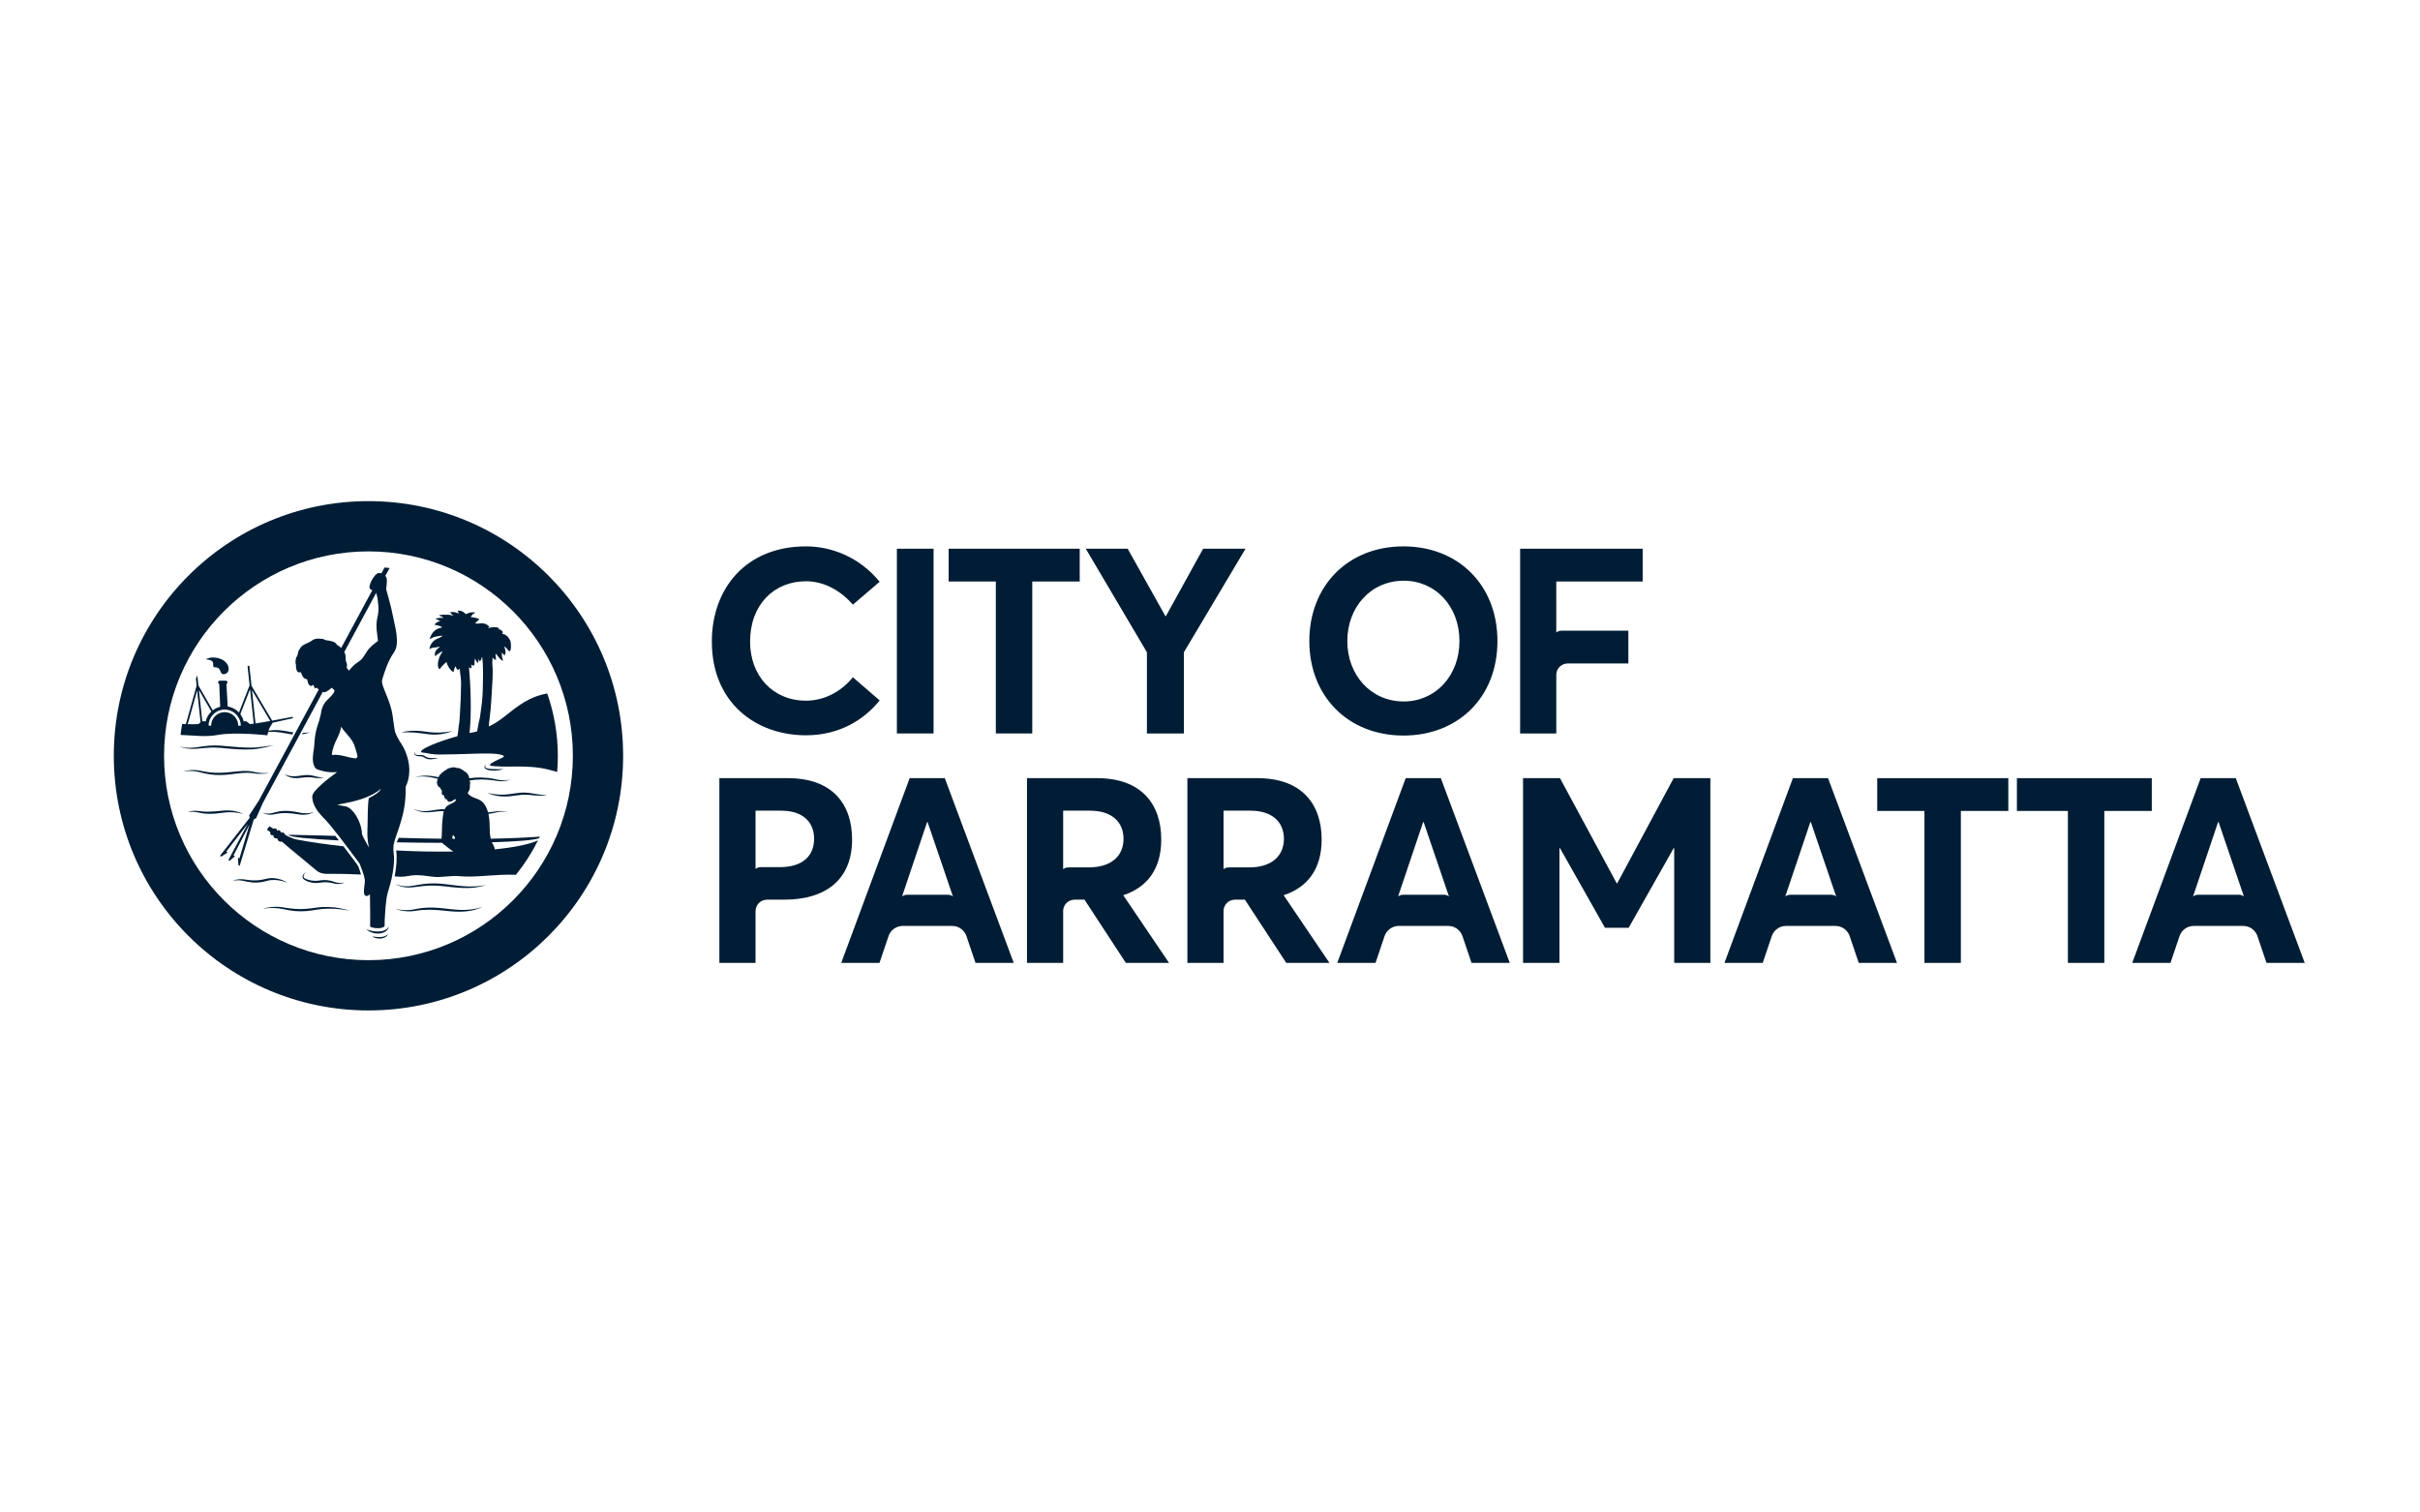<?xml version="1.0" encoding="UTF-8" standalone="no"?> <svg xmlns="http://www.w3.org/2000/svg" xmlns:xlink="http://www.w3.org/1999/xlink" xmlns:serif="http://www.serif.com/" width="100%" height="100%" viewBox="0 0 1040 650" version="1.1" xml:space="preserve" style="fill-rule:evenodd;clip-rule:evenodd;stroke-linejoin:round;stroke-miterlimit:2;"><g id="Footer"><g id="COP_LO_HOR_MARSDEN_C_POS"><path id="Fill-1" d="M467.851,372.773l-8.55,0l-0.009,0.002c-1.838,0 -2.4,0.824 -2.4,0.824l0.003,-25.201l11.63,-0c9.17,-0 14.314,4.807 14.314,12.076c-0,7.382 -5.256,12.299 -14.988,12.299Zm14.874,11.962c10.175,-3.353 16.327,-11.176 16.327,-23.926c-0,-15.208 -8.497,-26.391 -27.621,-26.391l-30.078,-0l-0,79.393l15.542,-0l-0,-22.361c0.051,-2.661 2.215,-4.805 4.89,-4.805l0,-0.006l4.28,-0l17.777,27.172l18.563,-0l-19.68,-29.076Z" style="fill:#001d35;"></path><path id="Fill-2" d="M536.779,372.773l-8.551,0l-0.009,0.002c-1.838,0 -2.399,0.824 -2.399,0.824l0.002,-25.201l11.63,-0c9.17,-0 14.312,4.807 14.312,12.076c0,7.382 -5.254,12.299 -14.985,12.299Zm14.873,11.962c10.176,-3.353 16.327,-11.176 16.327,-23.926c0,-15.208 -8.497,-26.391 -27.62,-26.391l-30.079,-0l0,79.393l15.542,-0l0,-22.361c0.049,-2.661 2.215,-4.805 4.89,-4.805l0,-0.006l4.278,-0l17.78,27.172l18.562,-0l-19.68,-29.076Z" style="fill:#001d35;"></path><path id="Fill-3" d="M407.154,384.518l-17.124,-0c-1.838,-0 -2.399,0.826 -2.399,0.826l10.79,-32.027l0.225,0l10.909,32.027c0,-0 -0.561,-0.826 -2.401,-0.826Zm-1.129,-50.1l-15.095,-0l-29.408,79.393l16.438,-0l3.878,-11.471c0.853,-2.539 3.212,-4.381 6.033,-4.408l21.437,-0c2.833,0.027 5.203,1.885 6.047,4.439l3.867,11.44l16.435,-0l-29.632,-79.393Z" style="fill:#001d35;"></path><path id="Fill-4" d="M786.731,384.518l-17.127,-0c-1.838,-0 -2.399,0.826 -2.399,0.826l10.791,-32.027l0.224,0l10.91,32.027c-0,-0 -0.561,-0.826 -2.399,-0.826Zm-1.129,-50.1l-15.1,-0l-29.405,79.393l16.437,-0l3.879,-11.471c0.852,-2.539 3.211,-4.381 6.032,-4.408l21.438,-0c2.832,0.027 5.202,1.885 6.046,4.439l3.867,11.44l16.435,-0l-29.629,-79.393Z" style="fill:#001d35;"></path><path id="Fill-5" d="M961.96,384.518l-17.124,-0c-1.838,-0 -2.401,0.826 -2.401,0.826l10.79,-32.027l0.225,0l10.909,32.027c0,-0 -0.561,-0.826 -2.399,-0.826Zm-1.129,-50.1l-15.097,-0l-29.405,79.393l16.437,-0l3.876,-11.471c0.855,-2.539 3.214,-4.381 6.033,-4.408l21.44,-0c2.832,0.027 5.2,1.885 6.044,4.439l3.869,11.44l16.433,-0l-29.63,-79.393Z" style="fill:#001d35;"></path><path id="Fill-6" d="M620.326,384.518l-17.124,-0c-1.838,-0 -2.402,0.826 -2.402,0.826l10.791,-32.027l0.224,0l10.912,32.027c0,-0 -0.563,-0.826 -2.401,-0.826Zm-1.129,-50.1l-15.098,-0l-29.407,79.393l16.44,-0l3.876,-11.471c0.855,-2.539 3.214,-4.381 6.032,-4.408l21.44,-0c2.833,0.027 5.2,1.885 6.047,4.439l3.864,11.44l16.435,-0l-29.629,-79.393Z" style="fill:#001d35;"></path><path id="Fill-7" d="M305.915,275.736c0,-22.699 14.536,-40.928 40.476,-40.928c10.959,0 22.926,4.585 31.647,15.208l-11.517,9.841c-4.698,-5.478 -11.853,-10.061 -20.13,-10.061c-13.753,-0 -24.039,10.061 -24.039,25.94c0,14.761 9.839,25.383 24.039,25.383c8.277,-0 15.432,-4.251 20.13,-10.064l11.517,9.952c-6.825,8.497 -17.557,14.985 -31.647,14.985c-21.693,-0 -40.476,-14.094 -40.476,-40.256" style="fill:#001d35;"></path><path id="Fill-8" d="M385.436,315.206l15.766,0l-0,-79.392l-15.766,-0l-0,79.392Z" style="fill:#001d35;"></path><path id="Fill-9" d="M427.961,249.904l-20.282,-0l0,-14.09l56.33,-0l0,14.09l-20.394,-0l0,65.302l-15.654,0l-0,-65.302" style="fill:#001d35;"></path><path id="Fill-10" d="M535.271,235.814l-26.501,44.507l-0,34.885l-15.876,0l-0,-34.885l-26.281,-44.507l18.003,-0l16.213,28.963l0.225,-0l15.991,-28.963l18.226,-0" style="fill:#001d35;"></path><path id="Fill-11" d="M627.205,275.511c-0,-14.983 -10.288,-25.942 -23.932,-25.942c-14.312,0 -24.263,11.516 -24.263,25.942c0,14.424 9.951,25.945 24.263,25.945c13.644,-0 23.932,-11.072 23.932,-25.945Zm-64.52,0c0,-23.594 16.437,-40.703 40.476,-40.703c23.373,0 40.369,16.44 40.369,40.703c-0,24.266 -16.996,40.593 -40.369,40.593c-24.039,0 -40.476,-17.11 -40.476,-40.593Z" style="fill:#001d35;"></path><path id="Fill-12" d="M735.035,334.418l0,79.393l-15.542,-0l0,-49.31l-0.224,-0l-19.342,34.214l-10.178,0l-19.346,-34.214l-0.222,-0l0,49.31l-15.654,-0l-0,-79.393l15.876,-0l24.38,45.176l0.225,-0l24.261,-45.176l15.766,-0" style="fill:#001d35;"></path><path id="Fill-13" d="M827.03,348.51l-20.285,-0l0,-14.092l56.333,-0l-0,14.092l-20.397,-0l0,65.301l-15.651,-0l-0,-65.301" style="fill:#001d35;"></path><path id="Fill-14" d="M888.683,348.51l-21.916,-0l0,-14.092l57.964,-0l0,14.092l-20.394,-0l0,65.301l-15.654,-0l0,-65.301" style="fill:#001d35;"></path><path id="Fill-15" d="M335.1,372.661l-7.974,-0c-0.009,-0 -0.016,0.004 -0.016,0.004c-1.847,0 -2.41,0.824 -2.41,0.824l0.002,-0.828l-0.004,-0l-0,-24.263l11.071,-0c9.168,-0 14.087,4.807 14.087,12.076c0,7.382 -4.919,12.187 -14.756,12.187Zm3.465,-38.243l-29.409,-0l-0,79.393l15.542,-0l-0,-22.266l0.009,-0c-0,-2.707 2.195,-4.9 4.899,-4.9l0,-0.006l7.507,-0c17.443,-0 29.071,-8.387 29.071,-25.83c-0,-15.208 -8.387,-26.391 -27.619,-26.391Z" style="fill:#001d35;"></path><path id="Fill-16" d="M705.944,235.814l-52.667,-0l-0,79.392l15.542,0l-0,-25.188l0.002,0c-0,-2.672 2.143,-4.838 4.803,-4.89l26.169,0l-0,-14.09l-28.571,0c0,0 -0.004,0.003 -0.006,0.003c-1.838,-0 -2.402,0.825 -2.402,0.825l0.005,-21.962l37.125,-0l0,-14.09" style="fill:#001d35;"></path><path id="Fill-17" d="M158.349,412.643c-48.513,0 -87.838,-39.327 -87.838,-87.84c-0,-48.513 39.325,-87.84 87.838,-87.84c48.513,-0 87.84,39.327 87.84,87.84c0,48.513 -39.327,87.84 -87.84,87.84Zm-0,-197.279c-60.442,-0 -109.44,48.997 -109.44,109.439c0,60.442 48.998,109.44 109.44,109.44c60.442,-0 109.44,-48.998 109.44,-109.44c-0,-60.442 -48.998,-109.439 -109.44,-109.439Z" style="fill:#001d35;"></path><path id="Fill-18" d="M92.604,286.802c2.659,0 1.692,2.94 3.387,2.94c3.954,0 3.02,-7.19 -4.713,-7.19c-0.802,-0 -2.48,0.462 -2.763,0.821c-0.005,0.007 -0.009,0.018 -0.014,0.027c5.355,0.319 1.587,3.402 4.103,3.402" style="fill:#001d35;"></path><path id="Fill-19" d="M84.729,296.74l1.461,13.646l-0.929,0.796c-1.652,0.079 -3.203,0.074 -4.59,0.039l4.058,-14.481Zm6.109,9.052c-1.181,1.11 -2.038,2.554 -2.42,4.185l-1.494,0l-1.444,-13.497l5.358,9.312Zm5.72,-0.84c3.814,0 6.917,3.106 6.917,6.917l-1.093,0c0,-3.209 -2.614,-5.822 -5.824,-5.822c-3.209,0 -5.819,2.613 -5.819,5.822l-1.098,0c0,-3.811 3.104,-6.917 6.917,-6.917Zm10.906,-8.768l1.584,14.821c-1.003,0.135 -1.582,0.202 -1.582,0.202l-1.639,-1.23l-1.128,0c-0.263,-1.126 -0.757,-2.163 -1.423,-3.063l4.188,-10.73Zm8.696,13.679c0,-0 -5.444,0.922 -6.347,1.043l-1.533,-14.35l7.88,13.307Zm-38.052,6.008c5.413,0.166 10.171,0.958 15.533,-0.032c7.442,-1.373 21.301,0.169 21.301,0.169c-0,-0 0.119,-0.723 0.204,-1.143c0.022,-0.11 0.054,-0.226 0.085,-0.341c0.936,-0.049 1.865,-0.06 2.79,-0.007c1.672,0.095 3.328,0.362 4.989,0.68l1.25,0.234c0.426,0.067 0.86,0.164 1.293,0.202c0.024,0.002 0.047,0.004 0.069,0.004l0.467,-0.857c-0.137,-0.02 -0.276,-0.038 -0.413,-0.063c-0.415,-0.051 -0.817,-0.143 -1.227,-0.218c-0.42,-0.085 -0.838,-0.177 -1.262,-0.255c-1.687,-0.303 -3.416,-0.537 -5.157,-0.478c-0.891,0.022 -1.775,0.121 -2.642,0.285c0.032,-0.092 0.054,-0.153 0.054,-0.153c0.422,-1.176 1.05,-2.276 1.746,-3.31l8.648,-1.921l0.004,-0.627l-8.872,1.668l-8.887,-15.006l-0.916,-8.584l-0.772,0.081c0,-0 0.896,8.364 0.873,8.355l-4.554,11.673c-1.25,-1.358 -2.944,-2.303 -4.847,-2.603c-0.005,-0.075 -0.007,-0.146 -0.012,-0.22c-0.011,-0.202 -0.52,-9.079 -0.529,-9.207l-0,-0.04c0.009,-0.076 0.357,-0.716 0.426,-0.857c0.067,-0.144 0.045,-0.263 -0.06,-0.38c-0.122,-0.13 -0.458,-0.397 -0.472,-0.395l-3.041,0c0,0 -0.321,0.288 -0.426,0.429c-0.097,0.126 -0.106,0.249 -0.023,0.384c0.083,0.134 0.496,0.736 0.514,0.808l0.393,9.599c-1.185,0.28 -2.271,0.81 -3.2,1.535l-6.159,-10.708l-0.455,-4.251c-0.214,0.454 -0.427,0.909 -0.631,1.367l0.319,2.972l-4.63,16.534c-0.575,-0.021 -1.102,-0.052 -1.596,-0.086c-0.267,1.569 -0.489,3.151 -0.667,4.749l0.492,0.014Z" style="fill:#001d35;"></path><path id="Fill-20" d="M162.618,401.188c0.947,-0.044 1.919,-0.217 2.778,-0.704c0.429,-0.236 0.817,-0.557 1.113,-0.947c0.285,-0.391 0.499,-0.853 0.494,-1.324c-0.381,0.85 -1.122,1.36 -1.896,1.665c-0.788,0.301 -1.654,0.422 -2.519,0.446c-0.864,0.036 -1.732,-0.047 -2.596,-0.215c-0.862,-0.175 -1.719,-0.424 -2.581,-0.763c0.673,0.644 1.517,1.1 2.406,1.412c0.888,0.318 1.847,0.451 2.801,0.43" style="fill:#001d35;"></path><path id="Fill-21" d="M176.99,391.616c0.402,-0.02 0.799,-0.08 1.201,-0.139c0.386,-0.058 0.765,-0.125 1.151,-0.175c3.075,-0.435 6.186,-0.406 9.29,-0.15c1.559,0.105 3.092,0.296 4.672,0.455c1.573,0.135 3.158,0.234 4.745,0.193c1.586,-0.024 3.175,-0.188 4.728,-0.516c1.549,-0.336 3.059,-0.835 4.485,-1.494c-2.997,0.971 -6.112,1.351 -9.211,1.252c-1.553,-0.047 -3.104,-0.164 -4.653,-0.35c-1.539,-0.182 -3.121,-0.384 -4.692,-0.507c-1.576,-0.11 -3.16,-0.184 -4.749,-0.133c-1.587,0.056 -3.176,0.202 -4.736,0.505c-0.39,0.07 -0.779,0.157 -1.165,0.236c-0.375,0.072 -0.749,0.146 -1.129,0.193c-0.76,0.101 -1.535,0.15 -2.309,0.143c-1.553,0.009 -3.113,-0.17 -4.655,-0.475c0.745,0.26 1.511,0.455 2.285,0.608c0.774,0.155 1.558,0.269 2.35,0.341c0.792,0.065 1.591,0.063 2.392,0.013" style="fill:#001d35;"></path><path id="Fill-22" d="M165.268,402.382c-0.556,0.182 -1.138,0.283 -1.73,0.317c-1.19,0.065 -2.384,-0.072 -3.627,-0.292c0.523,0.368 1.127,0.604 1.746,0.761c0.624,0.155 1.275,0.213 1.923,0.171c0.645,-0.052 1.3,-0.2 1.888,-0.508c0.572,-0.309 1.113,-0.801 1.266,-1.436c-0.384,0.505 -0.923,0.788 -1.466,0.987" style="fill:#001d35;"></path><path id="Fill-23" d="M209.376,340.664c1.961,0.965 4.149,1.468 6.353,1.616c2.225,0.139 4.419,-0.175 6.558,-0.478c1.066,-0.16 2.117,-0.276 3.174,-0.274c1.061,-0.02 2.107,0.094 3.193,0.204c1.084,0.117 2.177,0.198 3.275,0.207c0.55,-0.005 1.102,-0.023 1.649,-0.093c0.55,-0.067 1.084,-0.201 1.603,-0.368c-1.084,0.149 -2.155,0.119 -3.223,-0.015c-1.07,-0.119 -2.137,-0.301 -3.2,-0.481c-1.064,-0.197 -2.18,-0.341 -3.291,-0.372c-1.115,-0.032 -2.23,0.087 -3.314,0.231c-1.082,0.164 -2.144,0.332 -3.208,0.456c-1.068,0.132 -2.132,0.22 -3.193,0.229c-2.13,-0.005 -4.28,-0.276 -6.376,-0.862" style="fill:#001d35;"></path><path id="Fill-24" d="M199.243,380.864c-3.264,-0.236 -6.493,-0.801 -9.81,-1.089c-1.657,-0.123 -3.329,-0.19 -4.996,-0.089c-1.67,0.094 -3.322,0.33 -4.944,0.615c-1.639,0.269 -3.219,0.639 -4.846,0.59c-1.613,-0.005 -3.263,-0.276 -4.744,-1.003c0.682,0.469 1.463,0.785 2.262,1.019c0.799,0.235 1.627,0.383 2.462,0.457c0.835,0.07 1.676,0.059 2.514,-0.02c0.841,-0.069 1.64,-0.202 2.462,-0.298c1.631,-0.2 3.252,-0.406 4.874,-0.449c1.623,-0.061 3.25,0.002 4.877,0.141c1.625,0.126 3.252,0.339 4.897,0.519c1.643,0.161 3.293,0.327 4.953,0.368c1.659,0.056 3.331,-0.005 4.978,-0.218c1.643,-0.229 3.27,-0.552 4.855,-1.017c-3.259,0.539 -6.538,0.739 -9.794,0.474" style="fill:#001d35;"></path><path id="Fill-25" d="M195.483,360.519c-0.271,-0.002 -0.54,0 -0.812,-0.002l-0.339,-0.346l0.334,-1.483c0.176,0.377 0.454,0.765 0.885,1.12c-0.016,0.26 -0.043,0.5 -0.068,0.711Zm36.509,-0.956c-6.881,0.471 -13.987,0.75 -21.095,0.878c-0.13,-0.6 -0.238,-1.201 -0.303,-1.809c-0.085,-0.801 -0.119,-1.607 -0.125,-2.415c-0.018,-1.973 -0.079,-4.21 -0.525,-6.311c-0.009,-0.041 -0.021,-0.088 -0.034,-0.13c1.075,-0.153 2.141,-0.35 3.196,-0.591c1.64,-0.439 3.364,-0.482 5.065,-0.26c-1.661,-0.431 -3.44,-0.487 -5.15,-0.191c-1.093,0.169 -2.189,0.299 -3.284,0.393c-0.146,-0.514 -0.321,-1.086 -0.467,-1.441c-0.233,-0.559 -0.684,-1.524 -1.191,-2.181c-0.602,-0.842 -1.441,-1.488 -2.368,-1.93c-0.557,-0.265 -1.167,-0.445 -1.746,-0.671c-0.573,-0.227 -1.138,-0.485 -1.657,-0.82c-0.217,-0.141 -0.426,-0.294 -0.621,-0.462c-0.265,-0.227 -0.508,-0.482 -0.705,-0.77c0.139,-0.166 0.249,-0.341 0.296,-0.478c0.11,-0.294 0.108,-0.345 0.319,-0.637c0.251,-0.339 0.224,-0.613 0.287,-0.981c0.043,-0.26 0.09,-0.426 0.063,-0.68c-0.038,-0.368 -0.079,-0.743 0.063,-1.095c0.148,-0.413 0.034,-0.68 -0.094,-1.068c-0.027,-0.077 -0.039,-0.137 -0.043,-0.196c-0,-0.002 -0.002,-0.002 -0.002,-0.002c-0.003,-0.025 0.002,-0.063 0.002,-0.092c-0,-0.011 -0.002,-0.025 -0,-0.036c-0,-0.058 0.004,-0.121 0.009,-0.186c0.729,-0.115 1.445,-0.213 2.172,-0.283c1.672,-0.166 3.358,-0.155 5.039,-0.058c1.688,0.105 3.353,0.343 5.047,0.601c0.862,0.117 1.74,0.13 2.599,0.034c0.858,-0.092 1.717,-0.281 2.48,-0.678c-3.339,1.124 -6.616,-0.55 -10.063,-0.729c-1.713,-0.178 -3.45,-0.207 -5.178,-0.083c-0.736,0.049 -1.481,0.15 -2.208,0.258c-0.034,-0.079 -0.07,-0.16 -0.106,-0.231c-0.038,-0.072 -0.074,-0.142 -0.11,-0.216c-0.089,-0.184 -0.114,-0.39 -0.17,-0.586c-0.088,-0.303 -0.274,-0.576 -0.458,-0.828c-0.195,-0.265 -0.413,-0.516 -0.66,-0.736c-0.103,-0.094 -0.24,-0.139 -0.37,-0.189c-0.42,-0.163 -0.642,-0.59 -1.057,-0.763c-0.651,-0.278 -1.217,-0.825 -1.96,-0.877c-0.264,-0.018 -0.518,0.058 -0.783,-0.034c-0.253,-0.087 -0.491,-0.224 -0.761,-0.247c-0.709,-0.062 -1.434,0.142 -2.114,0.324c-0.222,0.06 -0.442,0.127 -0.66,0.208c-0.361,0.139 -0.666,0.328 -0.879,0.66c-0.045,0.072 -0.279,0.106 -0.36,0.139c-0.177,0.077 -0.352,0.166 -0.513,0.272c-0.189,0.123 -0.279,0.357 -0.467,0.487c-0.119,0.083 -0.247,0.148 -0.368,0.229c-0.149,0.101 -0.258,0.247 -0.38,0.377c-0.121,0.13 -0.251,0.251 -0.379,0.375c-0.184,0.177 -0.395,0.381 -0.523,0.624c-0.02,0.035 -0.036,0.085 -0.054,0.141c-0.002,0.002 -0.002,0.004 -0.002,0.007c-0.036,0.121 -0.07,0.276 -0.108,0.413c-1.562,-0.267 -3.16,-0.597 -4.78,-0.649c-0.862,-0.034 -1.726,-0.018 -2.581,0.083c-0.851,0.101 -1.712,0.263 -2.487,0.626c1.636,-0.487 3.364,-0.442 5.032,-0.247c1.524,0.151 2.996,0.539 4.513,0.871c-0.051,0.09 -0.098,0.168 -0.132,0.211c-0.081,0.108 -0.166,0.364 -0.24,0.646c-0.045,0.175 -0.081,0.351 -0.081,0.508c-0,0.855 0.247,1.672 0.952,2.222c0.181,0.136 0.327,0.217 0.457,0.258c0.128,0.422 0.353,0.929 0.757,1.2c-0.038,0.22 -0.411,2.114 0.635,1.962c0.056,-0.007 0.157,0.029 0.227,0.164c0.107,0.208 0.139,0.475 0.13,0.707c-0.007,0.19 0.058,0.41 0.269,0.462c0.141,0.067 0.294,-0.058 0.31,-0.013c-0.029,0.058 -0.047,0.107 -0.054,0.123c-0.108,0.289 0.123,0.512 0.536,0.384c0.162,-0.05 0.261,0.211 0.27,0.424c0.018,0.507 0.693,0.83 1.699,0.473c0.361,-0.127 1.416,-0.879 1.611,-1.05c0.054,0.074 0.215,0.292 0.397,0.586c-0.489,0.72 -1.672,1.266 -2.767,1.795c-0.918,0.362 -1.654,1.109 -2.125,1.991c-1.215,-0.002 -2.436,0.067 -3.632,0.272c-1.705,0.26 -3.368,0.61 -5.058,0.583c-0.844,-0.004 -1.69,-0.087 -2.521,-0.265c-0.832,-0.177 -1.652,-0.424 -2.464,-0.707c1.537,0.761 3.221,1.286 4.964,1.425c1.746,0.144 3.488,-0.114 5.176,-0.309c1.059,-0.124 2.118,-0.16 3.182,-0.139c-0.069,0.217 -0.121,0.408 -0.139,0.518c-0.285,1.645 -0.465,3.308 -0.579,4.973c-0.139,2.016 -0.04,4.063 -0.249,6.069c-0.009,0.097 -0.016,0.191 -0.025,0.287c-6.109,-0.083 -12.238,-0.22 -18.365,-0.392c-0.337,0.657 -0.664,1.304 -0.927,1.93c6.509,0.13 13.172,0.204 19.602,0.215c0.287,0.411 0.781,0.723 1.156,1.017c1.169,0.922 2.354,1.925 3.638,2.718c-7.815,0.13 -16.184,-0.029 -24.578,-0.454c0.445,3.293 0.054,7.481 -0.651,11.148c1.538,0.099 2.498,0.161 2.602,0.164c2.044,0.029 4.039,-0.611 6.084,-0.685c2.579,-0.09 5.108,0.344 7.655,0.66c3.872,0.485 7.687,-0.637 11.574,-0.229c6.715,0.707 15.592,-0.972 24.192,-0.599c3.669,-4.545 6.858,-9.494 9.493,-14.77c-4.069,1.784 -10.687,3.068 -18.677,3.838c0.004,-0.027 0.009,-0.052 0.011,-0.079c0.099,-0.906 -0.709,-2.024 -1.176,-2.971c10.021,-0.285 17.703,-0.855 20.302,-1.715c0.11,-0.229 0.216,-0.46 0.326,-0.689Z" style="fill:#001d35;"></path><path id="Fill-26" d="M207.482,295.741c-0.021,0.853 -0.048,1.704 -0.081,2.555c-0.088,2.163 -0.35,4.315 -0.66,6.459c-0.166,1.131 -0.269,2.273 -0.458,3.4c-0.123,0.754 -0.348,1.488 -0.514,2.231c-0.28,1.268 -0.444,2.623 -0.723,3.918c-1.438,0.436 -2.076,0.442 -3.261,0.732c0.907,-8.419 0.528,-20.235 -0.251,-28.193c-0.007,-0.065 0.424,0.179 0.819,0.332c0.164,0.065 0.265,-0.092 0.265,-0.159c0.112,-0.647 -0.197,-1.426 -0.197,-1.426c-0,0 0.839,0.615 1.268,0.395c0.426,-0.392 0.121,-1.613 0.424,-2.984c0.561,0.832 0.904,2.242 1.385,1.64c0.168,-0.285 -0,-1.625 -0,-1.625c-0,0 0.462,1.394 0.812,1.035c0.027,-0.029 0.054,-0.032 0.079,-0.041c0.103,-0.078 0.195,-0.175 0.271,-0.316c0.355,-0.433 0.24,-1.221 0.532,-1.324c0.02,0.018 0.04,0.038 0.058,0.058c0.463,3.825 0.344,8.425 0.232,13.313Zm27.692,2.29c-0.096,0.006 -0.209,0.038 -0.37,0.069c-0.539,0.101 -1.075,0.218 -1.609,0.35c-1.917,0.478 -3.78,1.156 -5.555,2.02c-3.162,1.533 -5.972,3.636 -8.719,5.806c-2.491,1.969 -4.976,4.009 -7.831,5.432c-0.33,0.163 -0.677,0.356 -1.025,0.464c0.143,-2.309 0.543,-4.623 0.752,-6.93c0.202,-2.258 0.363,-4.518 0.469,-6.78c0.197,-4.182 0.695,-8.385 0.332,-12.56c-0.097,-1.09 -0.023,-0.897 -0.005,-1.986c0.007,-0.464 0.124,-1.016 0.041,-1.483c0.047,0.269 1.059,1.366 1.488,1.072c0.134,-0.092 -0.474,-3.023 0.056,-2.459c0.287,0.305 2.397,3.346 3.025,2.798c-0.655,-1.348 -0.691,-3.757 -0.332,-3.249c0.359,0.505 0.864,1.216 1.037,0.913c0.873,-1.531 -0.238,-3.191 -0.153,-3.589c0.364,-0.258 1.863,2.038 2.153,1.991c0.895,-0.141 0.713,-3.449 0.446,-4.336c-0.173,-0.574 -0.72,-1.439 -1.34,-2.168c-0.644,-0.48 -1.263,-0.907 -2.047,-0.963c-0.783,-0.056 0.503,-0.141 -0.056,-1.064c-0.015,-0.026 -0.024,-0.051 -0.036,-0.076c-0.085,-0.103 -0.175,-0.206 -0.264,-0.312c-0.003,0 -0.005,-0.002 -0.007,-0.004c-0.543,-0.487 -1.286,-0.559 -1.818,-0.586c0,-0 1.389,-0.072 0.391,-0.552c-0.162,-0.074 -0.328,-0.144 -0.517,-0.198c-0.702,-0.202 -2.13,-0.065 -2.626,-0.009c-0.518,0.086 -1.086,0.238 -1.416,0.283c-0.419,0.056 0.914,-0.393 0.53,-0.727l-0,-0.005c-0.121,-0.096 -0.247,-0.202 -0.382,-0.327c-0.922,-0.875 -2.363,-1.174 -3.552,-0.952c-1.881,0.353 -1.401,-0.152 -2.119,-0.229c0.878,-0.383 1.416,-1.221 1.885,-1.524c0.041,-0.024 0.038,-0.058 -0.098,-0.128c-0.685,-0.338 -2.9,-0.996 -3.589,-0.729c-0.065,0.025 -0.029,-0.065 0.027,-0.139c0.915,-1.225 0.399,-1.124 1.928,-1.82c0.027,-0.014 0.058,-0.083 -0.081,-0.112c-1.966,-0.413 -3.804,0.628 -3.946,0.724c0,0 -0.119,-0.08 -0.251,-0.208c-0.848,-0.828 -1.526,-1.271 -2.763,-1.329c-0.482,-0.025 -0.624,-0.051 -0.487,0.133c0.178,0.24 -0.087,0.453 0.642,0.978c-0.211,0.175 -1.266,-0.238 -1.607,-0.337c-0.541,-0.159 -1.86,-0.309 -2.415,0.016c-0.092,0.052 -0.027,0.056 -0.009,0.061c0.692,0.177 0.467,0.657 1.511,1.319c0.022,0.016 0.065,0.041 -0.041,0.061c-1.268,-0.505 -2.673,-0.507 -3.122,-0.444c-0.327,-0.039 -0.641,-0.052 -0.935,-0.052c-0.063,-0.005 -0.119,-0.005 -0.171,-0c-0.956,0.02 -1.667,0.2 -1.872,0.305c-0.134,0.072 0.043,0.11 0.182,0.155c0.804,0.263 1.493,0.64 1.654,0.853c0.016,0.022 -0.004,0.052 -0.083,0.045c-0.752,-0.074 -3.256,0.13 -3.299,0.435c0.725,0.258 1.452,0.642 1.885,0.954c0.166,0.119 0.195,0.126 -0.042,0.146c-1.273,0.108 -2.182,1.077 -2.236,1.443c-0.002,0.013 0.007,0.022 0.043,0.027c0.626,0.085 2.303,0.426 3.016,0.929c0.101,0.072 0.009,0.254 -0.103,0.274c-3.42,0.57 -4.711,3.328 -5.027,4.857c-0.005,0.027 0.022,0.092 0.067,0.067c1.472,-0.846 1.856,-1.01 3.627,-1.257c0.673,-0.092 3.79,-0.765 -0.563,1.14c-2.57,1.125 -3.331,3.697 -3.219,4.379c0.023,0.135 0.137,0.025 0.182,-0.023c0.57,-0.583 1.623,-0.617 2.35,-0.639c0.384,-0.011 1.557,-0.323 1.905,-0.364c0.083,-0.009 -0.579,0.586 -0.763,0.727c-1.479,1.129 -1.524,2.386 -1.362,3.32c0.262,0.056 2.343,-1.971 3.38,-1.971c-0.126,0 -2.139,2.633 -2.137,5.793c0.002,0.794 0.471,2.318 0.909,1.645c0.667,-1.033 2.853,-3.144 2.866,-2.817c0.009,0.184 0.052,0.384 0.121,0.586l-0.002,0c0,0 0.902,2.563 2.673,3.638c0.209,0.128 0.276,-0.536 0.435,-1.138c0.171,-0.835 0.584,-1.317 0.584,-1.317c-0,-0 0.375,0.844 0.57,1.252c0.597,0.66 1.041,-0.173 1.228,-0.249c0.123,1.912 0.657,4.383 0.576,6.571c-0.083,2.175 -0.049,4.363 -0.157,6.536c-0.11,2.242 -0.22,4.486 -0.352,6.728c-0.061,1.019 -0.106,2.045 -0.218,3.059c-0.083,0.752 -0.224,1.497 -0.325,2.249c-0.157,1.187 -0.198,2.464 -0.489,3.627c-0.09,0.357 -0.153,0.348 -0.51,0.433c-0.303,0.074 -0.606,0.155 -0.909,0.238c-0.379,0.103 -0.756,0.215 -1.131,0.33c-0.649,0.193 -1.293,0.393 -1.937,0.601c-1.495,0.483 -2.982,0.997 -4.45,1.556c-1.41,0.536 -2.812,1.106 -4.155,1.791c-0.841,0.428 -1.909,0.929 -2.484,1.719c-0.393,0.543 0.42,0.59 0.848,0.66c0.53,0.087 1.073,0.103 1.596,0.229c1.881,0.453 3.699,0.574 5.633,0.576c4.556,0.005 9.108,-0.173 13.664,-0.309c1.429,-0.043 2.857,-0.101 4.286,-0.119c2.274,-0.025 4.574,-0.032 6.832,0.247c0.337,0.04 3.427,0.525 2.494,1.238c-0.636,0.485 -1.533,0.766 -2.249,1.111c-0.916,0.438 -1.847,0.876 -2.696,1.437c-0.276,0.184 -1.182,0.727 -0.729,1.124c0.157,0.137 0.491,0.13 0.684,0.157c0.492,0.07 0.986,0.119 1.482,0.157c3.741,0.297 7.516,0.052 11.266,0.126c2.601,0.052 5.207,0.173 7.783,0.557c2.148,0.318 4.256,0.843 6.347,1.429c0.386,0.108 0.781,0.247 1.176,0.355c0.189,-2.26 0.292,-4.545 0.292,-6.852c0,-9.422 -1.607,-18.466 -4.556,-26.88Z" style="fill:#001d35;"></path><path id="Fill-27" d="M103,378.317c0.983,0.053 1.905,0.298 2.899,0.518c0.981,0.22 1.991,0.373 3.017,0.44c1.023,0.058 2.055,0.002 3.068,-0.132c1.01,-0.146 2.015,-0.382 2.976,-0.645c0.909,-0.262 1.871,-0.343 2.839,-0.336c1.936,0.038 3.887,0.469 5.774,1.133c-1.723,-1.03 -3.687,-1.699 -5.736,-1.885c-1.026,-0.101 -2.076,-0.038 -3.102,0.202c-0.974,0.231 -1.912,0.449 -2.884,0.57c-1.925,0.296 -3.862,0.197 -5.819,-0.092c-0.496,-0.065 -0.974,-0.155 -1.493,-0.209c-0.511,-0.045 -1.025,-0.063 -1.537,-0.04c-1.017,0.063 -2.029,0.24 -2.956,0.637c0.983,-0.188 1.977,-0.231 2.954,-0.161" style="fill:#001d35;"></path><path id="Fill-28" d="M208.211,329.622c0.018,0.242 0.141,0.469 0.303,0.646c0.166,0.168 0.363,0.292 0.563,0.382c0.799,0.352 1.618,0.444 2.435,0.507c0.819,0.04 1.634,0.013 2.442,-0.09c0.804,-0.105 1.609,-0.269 2.366,-0.575c-0.813,0.043 -1.607,0.061 -2.402,0.07c-0.792,0 -1.584,-0.002 -2.368,-0.052c-0.392,-0.015 -0.781,-0.053 -1.167,-0.103c-0.381,-0.045 -0.774,-0.116 -1.117,-0.224c-0.344,-0.11 -0.651,-0.287 -0.741,-0.608c-0.092,-0.326 0.043,-0.732 0.231,-1.082c-0.296,0.269 -0.556,0.644 -0.545,1.129" style="fill:#001d35;"></path><path id="Fill-29" d="M145.646,361.186c-0.505,-0.651 -1.014,-1.306 -1.524,-1.96c-6.798,-0.199 -13.533,-0.374 -20.145,-0.466c0.252,0.971 9.112,1.813 21.669,2.426" style="fill:#001d35;"></path><path id="Fill-30" d="M126.383,333.612c-0.689,0.002 -1.38,-0.047 -2.058,-0.188c-0.68,-0.14 -1.353,-0.344 -1.982,-0.694c0.503,0.525 1.17,0.873 1.85,1.145c0.689,0.262 1.416,0.424 2.152,0.489c0.736,0.072 1.479,0.063 2.211,-0.02c0.722,-0.074 1.402,-0.182 2.105,-0.231c1.4,-0.137 2.751,-0.167 4.125,0.094c0.711,0.126 1.443,0.197 2.17,0.202c0.725,-0.009 1.475,-0.065 2.143,-0.35c-0.715,0.074 -1.413,-0.007 -2.102,-0.126c-0.694,-0.114 -1.37,-0.283 -2.052,-0.469c-0.687,-0.204 -1.443,-0.325 -2.179,-0.373c-0.738,-0.038 -1.47,0 -2.193,0.057c-0.72,0.069 -1.447,0.186 -2.136,0.289c-0.68,0.128 -1.367,0.155 -2.054,0.175" style="fill:#001d35;"></path><path id="Fill-31" d="M83.654,348.896c0.487,0.047 0.969,0.128 1.438,0.249c0.487,0.126 0.99,0.227 1.493,0.319c2.015,0.352 4.073,0.332 6.086,0.181c1.008,-0.092 2.011,-0.204 3.008,-0.345c0.971,-0.146 1.948,-0.216 2.931,-0.238c0.983,-0.011 1.968,0.036 2.951,0.162c0.983,0.121 1.964,0.305 2.927,0.592c-0.885,-0.487 -1.859,-0.803 -2.839,-1.057c-0.988,-0.242 -2.002,-0.397 -3.021,-0.451c-1.021,-0.067 -2.049,-0.016 -3.066,0.083c-0.99,0.11 -1.98,0.218 -2.967,0.287c-1.977,0.164 -3.952,0.225 -5.909,0.036c-0.492,-0.049 -0.977,-0.119 -1.468,-0.193c-0.514,-0.074 -1.032,-0.108 -1.546,-0.101c-1.008,0.032 -2.014,0.198 -2.929,0.581c-0,0.003 -0,0.005 0.002,0.009c0.97,-0.179 1.953,-0.213 2.909,-0.114" style="fill:#001d35;"></path><path id="Fill-32" d="M130.131,314.96l-0.334,0.615c1.176,-0.16 2.332,-0.44 3.425,-0.878c-1.035,0.148 -2.065,0.231 -3.091,0.263" style="fill:#001d35;"></path><path id="Fill-33" d="M118.23,349.1c-0.47,0.135 -0.878,0.278 -1.316,0.366c-0.435,0.096 -0.879,0.155 -1.328,0.166c-0.898,0.034 -1.82,-0.085 -2.696,-0.399c0.788,0.509 1.728,0.774 2.68,0.873c0.478,0.047 0.963,0.035 1.443,-0.014c0.243,-0.02 0.483,-0.063 0.718,-0.114l0.68,-0.144c1.778,-0.37 3.593,-0.471 5.409,-0.361c0.909,0.04 1.816,0.139 2.725,0.262c0.913,0.099 1.8,0.299 2.769,0.377c1.894,0.148 3.878,-0.132 5.497,-1.095c-1.771,0.584 -3.634,0.615 -5.407,0.343c-0.873,-0.152 -1.798,-0.377 -2.722,-0.534c-0.927,-0.155 -1.865,-0.262 -2.81,-0.321c-0.945,-0.042 -1.897,-0.036 -2.846,0.056c-0.945,0.101 -1.888,0.268 -2.796,0.539" style="fill:#001d35;"></path><path id="Fill-34" d="M151.719,319.026c0.73,1.239 2.025,5.883 1.924,6.154c-0.086,0.249 -0.317,0.496 -0.602,0.73c-3.497,-0.126 -6.632,-1.982 -10.436,-1.441c0.13,-2.514 1.416,-5.405 2.215,-7.02c0.851,-1.722 1.43,-3.033 1.832,-5.178c0.812,1.822 3.166,3.532 5.067,6.755Zm9.958,-64.255c0.321,1.087 0.624,2.732 0.624,2.732c1.318,9.381 -1.56,5.925 -0.047,16.5l0.198,1.436c-0,0 -2.826,2.045 -3.962,3.43c-1.696,2.071 -2.17,4.015 -4.351,5.465c-3.636,2.412 -3.899,4.185 -4.307,3.748c-0.505,-0.539 -0.858,-1.123 -0.858,-1.123c0.234,-0.653 0.18,-1.456 -0.022,-2.067c-0.081,-0.246 -0.177,-0.487 -0.263,-0.731c-0.202,-0.572 -0.096,-1.257 -0.154,-1.858c-0.063,-0.622 -0.16,-1.275 -0.422,-1.848c-0.041,-0.092 -0.09,-0.184 -0.146,-0.269l13.71,-25.415Zm2.047,84.196c-0.536,1.436 -2.96,2.915 -5.236,4.029c-0.476,2.641 -0.5,9.127 -0.532,11.91c-0.016,1.396 -0.388,4.776 0.599,9.377c-1.575,-2.749 -2.951,-5.328 -2.989,-5.988c-0.294,-5.537 -4.008,-11.035 -6.908,-11.726c-0.949,-0.227 -0.956,-0.072 -3.701,-0.719c1.506,-0.298 2.855,-0.572 4.074,-0.826l-0.025,0.003c-0,-0 0.045,-0.009 0.128,-0.023c0.814,-0.17 1.566,-0.33 2.262,-0.48c3.212,-0.77 8.912,-2.487 12.328,-5.557Zm-17.586,-60.969c-0.595,-0.51 -1.172,-0.525 -1.583,-1.23c-0.383,-0.653 -1.212,-0.943 -1.945,-1.156c-0.674,-0.193 -1.387,-0.354 -2.079,-0.402c-0.671,-0.044 -1.227,-0.536 -1.887,-0.619c-1.333,-0.168 -2.758,-0.334 -4.035,0.334c-0.557,0.29 -0.786,0.595 -1.349,0.871c-0.561,0.274 -1.122,0.537 -1.686,0.813c-0.565,0.278 -1.183,0.514 -1.674,0.924c-0.557,0.465 -1.041,1.224 -1.412,1.827c-0.446,0.725 -0.433,1.531 -0.541,1.906c-0.305,1.068 -0.857,1.25 -0.855,2.222c0,0.518 -0.271,1.059 0.056,1.986c0.099,0.276 0.016,0.783 0.027,1.066c0.036,1.028 0.544,2.621 1.47,2.417c0.44,-0.097 0.579,-0.139 0.716,0.137c0.31,0.626 0.55,1.394 0.959,1.959c0.175,0.243 0.41,0.436 0.668,0.584c0.113,0.065 1.026,0.354 1.024,0.339c0.117,0.823 0.633,3.37 2.107,2.69c0.294,-0.134 0.613,-0.614 0.703,-0.08c0.063,0.361 0.152,0.765 0.446,1.014c0.308,0.26 0.772,0.191 1.04,-0.099c0.024,-0.024 0.04,-0.009 0.033,0.03c-0.058,0.381 0.355,0.695 0.718,0.639l-25.859,47.939l-4.087,6.243l-0.038,0.063c0,0 0.178,0.867 0.209,1.012l0.02,0.009c-0.442,0.562 -7.442,9.525 -11.013,14.095c-0.839,1.075 -1.476,1.889 -1.768,2.264c0.157,0.079 0.402,0.22 0.574,0.308l2.759,-1.771c-0.227,-0.114 -0.44,-0.224 -0.651,-0.334c1.732,-2.234 9.294,-11.987 9.294,-11.987l-8.361,15.607c0.189,0.094 0.377,0.188 0.566,0.285l2.303,-1.953c-0.218,-0.112 -0.44,-0.218 -0.665,-0.323c1.565,-3.01 6.893,-13.293 6.893,-13.293c-0,-0 -3.225,10.829 -4.343,14.583c-0.202,-0.103 -0.404,-0.206 -0.615,-0.314l0.162,3.169c0.15,0.077 0.419,0.227 0.563,0.299c0.117,-0.382 0.411,-1.354 0.812,-2.678c-0.002,-0.002 -0.004,-0.002 -0.006,-0.002c1.606,-5.297 4.612,-15.181 5.247,-17.223l1.037,-0.599l2.881,-6.513l25.763,-47.759c0.303,0.238 0.745,0.339 1.412,-0.023c1.791,-0.971 2.336,-1.721 2.336,-1.721c0.211,0.206 1.23,1.046 1.23,1.046c0.247,1.227 -2.236,3.366 -3.165,4.293c-1.4,1.403 -2.026,2.882 -2.419,4.446c-0.148,0.667 -0.229,1.286 -0.29,1.82c-0.076,0.144 -0.139,0.332 -0.188,0.573c-0.608,2.96 -1.102,3.229 -1.87,6.641c-0.599,2.657 -0.532,3.994 -0.835,7.047c-0.267,1.699 -0.451,2.861 -0.502,3.97l-0,0.011c-0.003,0.005 -0,0.005 -0,0.009c-0.016,0.332 -0.018,0.662 -0.007,1.003c0.072,2.07 0.759,3.95 2.199,4.35c1.89,0.525 3.71,1.351 8.201,1.057c-2.489,1.816 -4.877,3.638 -6.933,5.539c-1,0.925 -3.822,3.474 -3.727,5.052c0.139,2.309 0.727,4.758 4.688,8.899c2.967,2.742 10.039,12.209 15.681,19.833c1.849,4.657 2.332,6.645 2.249,7.875c-0.083,1.234 -0.579,3.461 -0.335,4.935c0.214,1.288 1.34,1.528 2.521,0.346c0.11,4.933 0.126,11.982 0.081,13.726c-0.009,0.274 0.321,0.386 0.527,0.46c1.49,0.527 4.359,0.68 5.548,-0.258c0.168,-0.132 0.146,-0.539 0.153,-0.745c0.015,-0.539 -0.009,-1.082 0.018,-1.621c0.143,-2.892 0.462,-9.289 1.297,-12.092c0.904,-3.034 1.661,-5.597 2.177,-8.748c1.239,-7.597 0.029,-7.909 0.305,-11.323c0.146,-1.789 1.414,-5.146 1.414,-5.146c3.169,-8.993 3.894,-13.378 3.833,-20.439c3.086,-6.336 1.262,-14.263 -2.596,-19.553c-0.315,-0.433 -1.677,-3.07 -1.949,-4.008c-0.271,-0.94 -0.641,-3.981 -1.079,-7.069c-0.997,-7.032 -5.223,-12.966 -4.473,-15.399c1.282,-4.163 2.579,-8.151 5.09,-11.742l0,-0.002c2.781,-3.975 0.211,-11.727 -0.577,-16.085c-0.603,-3.34 -1.849,-7.402 -2.709,-10.728c-0.015,-0.112 -0.035,-0.216 -0.053,-0.312c-0,-0.074 0.002,-0.148 0.002,-0.24c-0.009,-1.073 0.828,-4.523 -0.397,-5.411c-0.007,-0.005 -0.014,-0.009 -0.023,-0.014l1.863,-3.447c-0.723,-0.081 -1.445,-0.15 -2.173,-0.211l-1.371,2.541c-0.316,-0.216 -0.817,-0.261 -1.546,-0.068c-1.383,0.368 -4.529,5.557 -3.248,6.783c0.272,0.26 0.588,0.399 0.916,0.475l-13.432,24.903c-0.151,-0.213 -0.305,-0.408 -0.442,-0.527Z" style="fill:#001d35;"></path><path id="Fill-35" d="M111.037,332.544c0.785,0.033 1.571,0.024 2.352,-0.023c0.781,-0.045 1.559,-0.13 2.327,-0.28c-1.558,0.076 -3.113,0.042 -4.639,-0.171c-0.768,-0.092 -1.511,-0.238 -2.271,-0.41c-0.779,-0.178 -1.574,-0.265 -2.364,-0.308c-1.586,-0.096 -3.162,0.025 -4.719,0.168c-1.56,0.157 -3.091,0.366 -4.628,0.472c-3.068,0.262 -6.15,0.168 -9.173,-0.395c-0.754,-0.13 -1.503,-0.323 -2.293,-0.456c-0.784,-0.123 -1.571,-0.195 -2.361,-0.213c-0.79,-0.007 -1.58,0.049 -2.357,0.159c-0.776,0.112 -1.549,0.29 -2.273,0.579c1.517,-0.357 3.077,-0.417 4.603,-0.267c0.765,0.077 1.524,0.191 2.266,0.364l1.116,0.285c0.379,0.099 0.761,0.202 1.144,0.287c1.533,0.368 3.104,0.579 4.678,0.685c1.577,0.098 3.16,0.049 4.724,-0.063c3.14,-0.245 6.187,-0.876 9.249,-0.849c0.763,0.003 1.521,0.059 2.271,0.178c0.768,0.119 1.562,0.222 2.348,0.258" style="fill:#001d35;"></path><path id="Fill-36" d="M82.325,321.825c1.719,0.029 3.409,-0.175 5.09,-0.323c1.681,-0.155 3.342,-0.29 5.012,-0.229c1.672,0.031 3.323,0.202 5.016,0.381c3.38,0.306 6.771,0.543 10.184,0.418c0.851,-0.036 1.713,-0.094 2.559,-0.225c0.844,-0.125 1.679,-0.271 2.511,-0.428c1.663,-0.344 3.322,-0.683 4.962,-1.1c-1.681,0.202 -3.355,0.447 -5.034,0.628c-1.683,0.202 -3.341,0.391 -5.013,0.368c-1.677,-0.013 -3.358,-0.087 -5.037,-0.206c-1.681,-0.11 -3.359,-0.251 -5.038,-0.42c-1.672,-0.157 -3.387,-0.332 -5.099,-0.332c-1.717,-0.009 -3.434,0.151 -5.108,0.395l-2.512,0.348c-0.839,0.121 -1.663,0.209 -2.5,0.251c-1.663,0.088 -3.371,0 -4.966,-0.57c0.747,0.404 1.584,0.626 2.421,0.784c0.84,0.157 1.695,0.237 2.552,0.26" style="fill:#001d35;"></path><path id="Fill-37" d="M188.955,315.575c1.847,-0.211 3.685,-0.622 5.359,-1.408c-1.795,0.407 -3.606,0.595 -5.413,0.66c-1.805,0.045 -3.605,-0.051 -5.384,-0.328c-1.827,-0.264 -3.672,-0.457 -5.528,-0.453c-1.852,-0.007 -3.723,0.195 -5.494,0.714c1.845,-0.115 3.656,-0.099 5.465,0.049c0.904,0.079 1.809,0.157 2.711,0.279c0.9,0.1 1.802,0.235 2.702,0.368c1.845,0.269 3.73,0.323 5.582,0.119" style="fill:#001d35;"></path><path id="Fill-38" d="M178.155,323.706c-0.076,0.253 0,0.597 0.231,0.79c0.218,0.197 0.489,0.287 0.734,0.354c0.249,0.07 0.51,0.104 0.763,0.124c0.514,0.045 0.992,0.002 1.416,0.11c0.427,0.089 0.826,0.303 1.206,0.565c0.085,0.061 0.219,0.137 0.338,0.204c0.119,0.079 0.247,0.124 0.375,0.171c0.124,0.054 0.252,0.094 0.38,0.123c0.127,0.03 0.255,0.07 0.386,0.081c0.511,0.083 1.021,0.095 1.521,0.061c1.001,-0.058 1.98,-0.263 2.913,-0.597c-0.985,0.069 -1.959,0.128 -2.92,0.094c-0.475,-0.027 -0.953,-0.051 -1.402,-0.159c-0.115,-0.02 -0.222,-0.054 -0.332,-0.083c-0.11,-0.027 -0.218,-0.061 -0.317,-0.108c-0.101,-0.04 -0.206,-0.079 -0.289,-0.139c-0.092,-0.056 -0.173,-0.099 -0.288,-0.18c-0.428,-0.282 -0.913,-0.543 -1.454,-0.633c-0.543,-0.092 -1.055,-0.024 -1.517,-0.013c-0.236,0.007 -0.465,-0.004 -0.696,-0.036c-0.231,-0.027 -0.449,-0.074 -0.617,-0.186c-0.177,-0.099 -0.26,-0.29 -0.254,-0.516c0.012,-0.225 0.092,-0.463 0.207,-0.678c-0.169,0.177 -0.314,0.39 -0.384,0.651" style="fill:#001d35;"></path><path id="Fill-39" d="M131.505,374.82c-0.384,0.229 -0.739,0.512 -1.039,0.866c-0.288,0.346 -0.555,0.826 -0.44,1.385c0.134,0.55 0.59,0.907 0.985,1.133c0.39,0.25 0.815,0.434 1.241,0.609c1.721,0.668 3.622,0.835 5.454,0.502c0.817,-0.157 1.678,-0.193 2.529,-0.161c0.857,0.024 1.708,0.143 2.536,0.336c0.395,0.099 0.864,0.25 1.313,0.317c0.456,0.072 0.916,0.11 1.376,0.099c0.918,-0.032 1.82,-0.256 2.612,-0.667c-0.866,0.209 -1.744,0.29 -2.596,0.189c-0.425,-0.043 -0.847,-0.126 -1.255,-0.245c-0.42,-0.115 -0.786,-0.26 -1.237,-0.422c-1.759,-0.561 -3.609,-0.705 -5.46,-0.397c-0.824,0.168 -1.672,0.211 -2.518,0.164c-0.851,-0.036 -1.69,-0.191 -2.507,-0.427c-0.406,-0.126 -0.806,-0.271 -1.19,-0.455c-0.381,-0.162 -0.702,-0.386 -0.825,-0.705c-0.133,-0.317 -0.009,-0.739 0.202,-1.1c0.215,-0.368 0.5,-0.714 0.819,-1.021" style="fill:#001d35;"></path><path id="Fill-40" d="M154.002,372.414c-0.299,-0.682 -3.053,-4.354 -6.41,-8.715c-7.276,-0.794 -14.164,-1.782 -20.253,-2.937c-1.99,-0.382 -4.744,-1.975 -4.744,-1.975c-0.402,-1.006 -1.331,-1.248 -1.861,-0.97c-0.215,-1.095 -1.082,-1.243 -1.708,-0.815c0.014,-1.245 -1.207,-1.019 -1.546,-0.83c-0,-0 -0.983,-0.687 -1.697,-1.08l-1.068,1.446c0.422,0.345 1.075,0.814 1.513,1.142c-0.409,1.006 0.581,1.555 1.378,1.145c-0.402,0.314 0.181,1.959 1.544,1.382c0.152,1.356 1.257,1.659 1.975,1.495c-0,-0 2.59,2.197 3.317,2.801c1.937,1.605 3.874,3.211 5.813,4.816c1.894,1.571 3.799,3.127 5.675,4.718c1.917,1.625 3.791,1.519 6.215,1.494c3.667,-0.042 8.394,0.101 13.008,0.306c-0.411,-1.387 -0.844,-2.714 -1.151,-3.423" style="fill:#001d35;"></path><path id="Fill-41" d="M122.406,390.063c-3.135,-0.601 -6.407,-0.406 -9.439,0.44c1.557,-0.24 3.126,-0.345 4.684,-0.291c1.564,0.038 3.09,0.237 4.614,0.592c1.546,0.346 3.117,0.593 4.708,0.738c1.592,0.124 3.199,0.131 4.788,-0.006c1.582,-0.128 3.171,-0.4 4.699,-0.656c1.529,-0.24 3.082,-0.354 4.637,-0.377c3.113,-0.018 6.248,0.272 9.334,0.9c-3.001,-0.972 -6.149,-1.506 -9.325,-1.625c-1.589,-0.06 -3.187,0.012 -4.772,0.22c-0.803,0.095 -1.557,0.225 -2.334,0.328c-0.772,0.103 -1.544,0.193 -2.318,0.249c-3.093,0.272 -6.192,0.014 -9.276,-0.512" style="fill:#001d35;"></path></g></g></svg> 